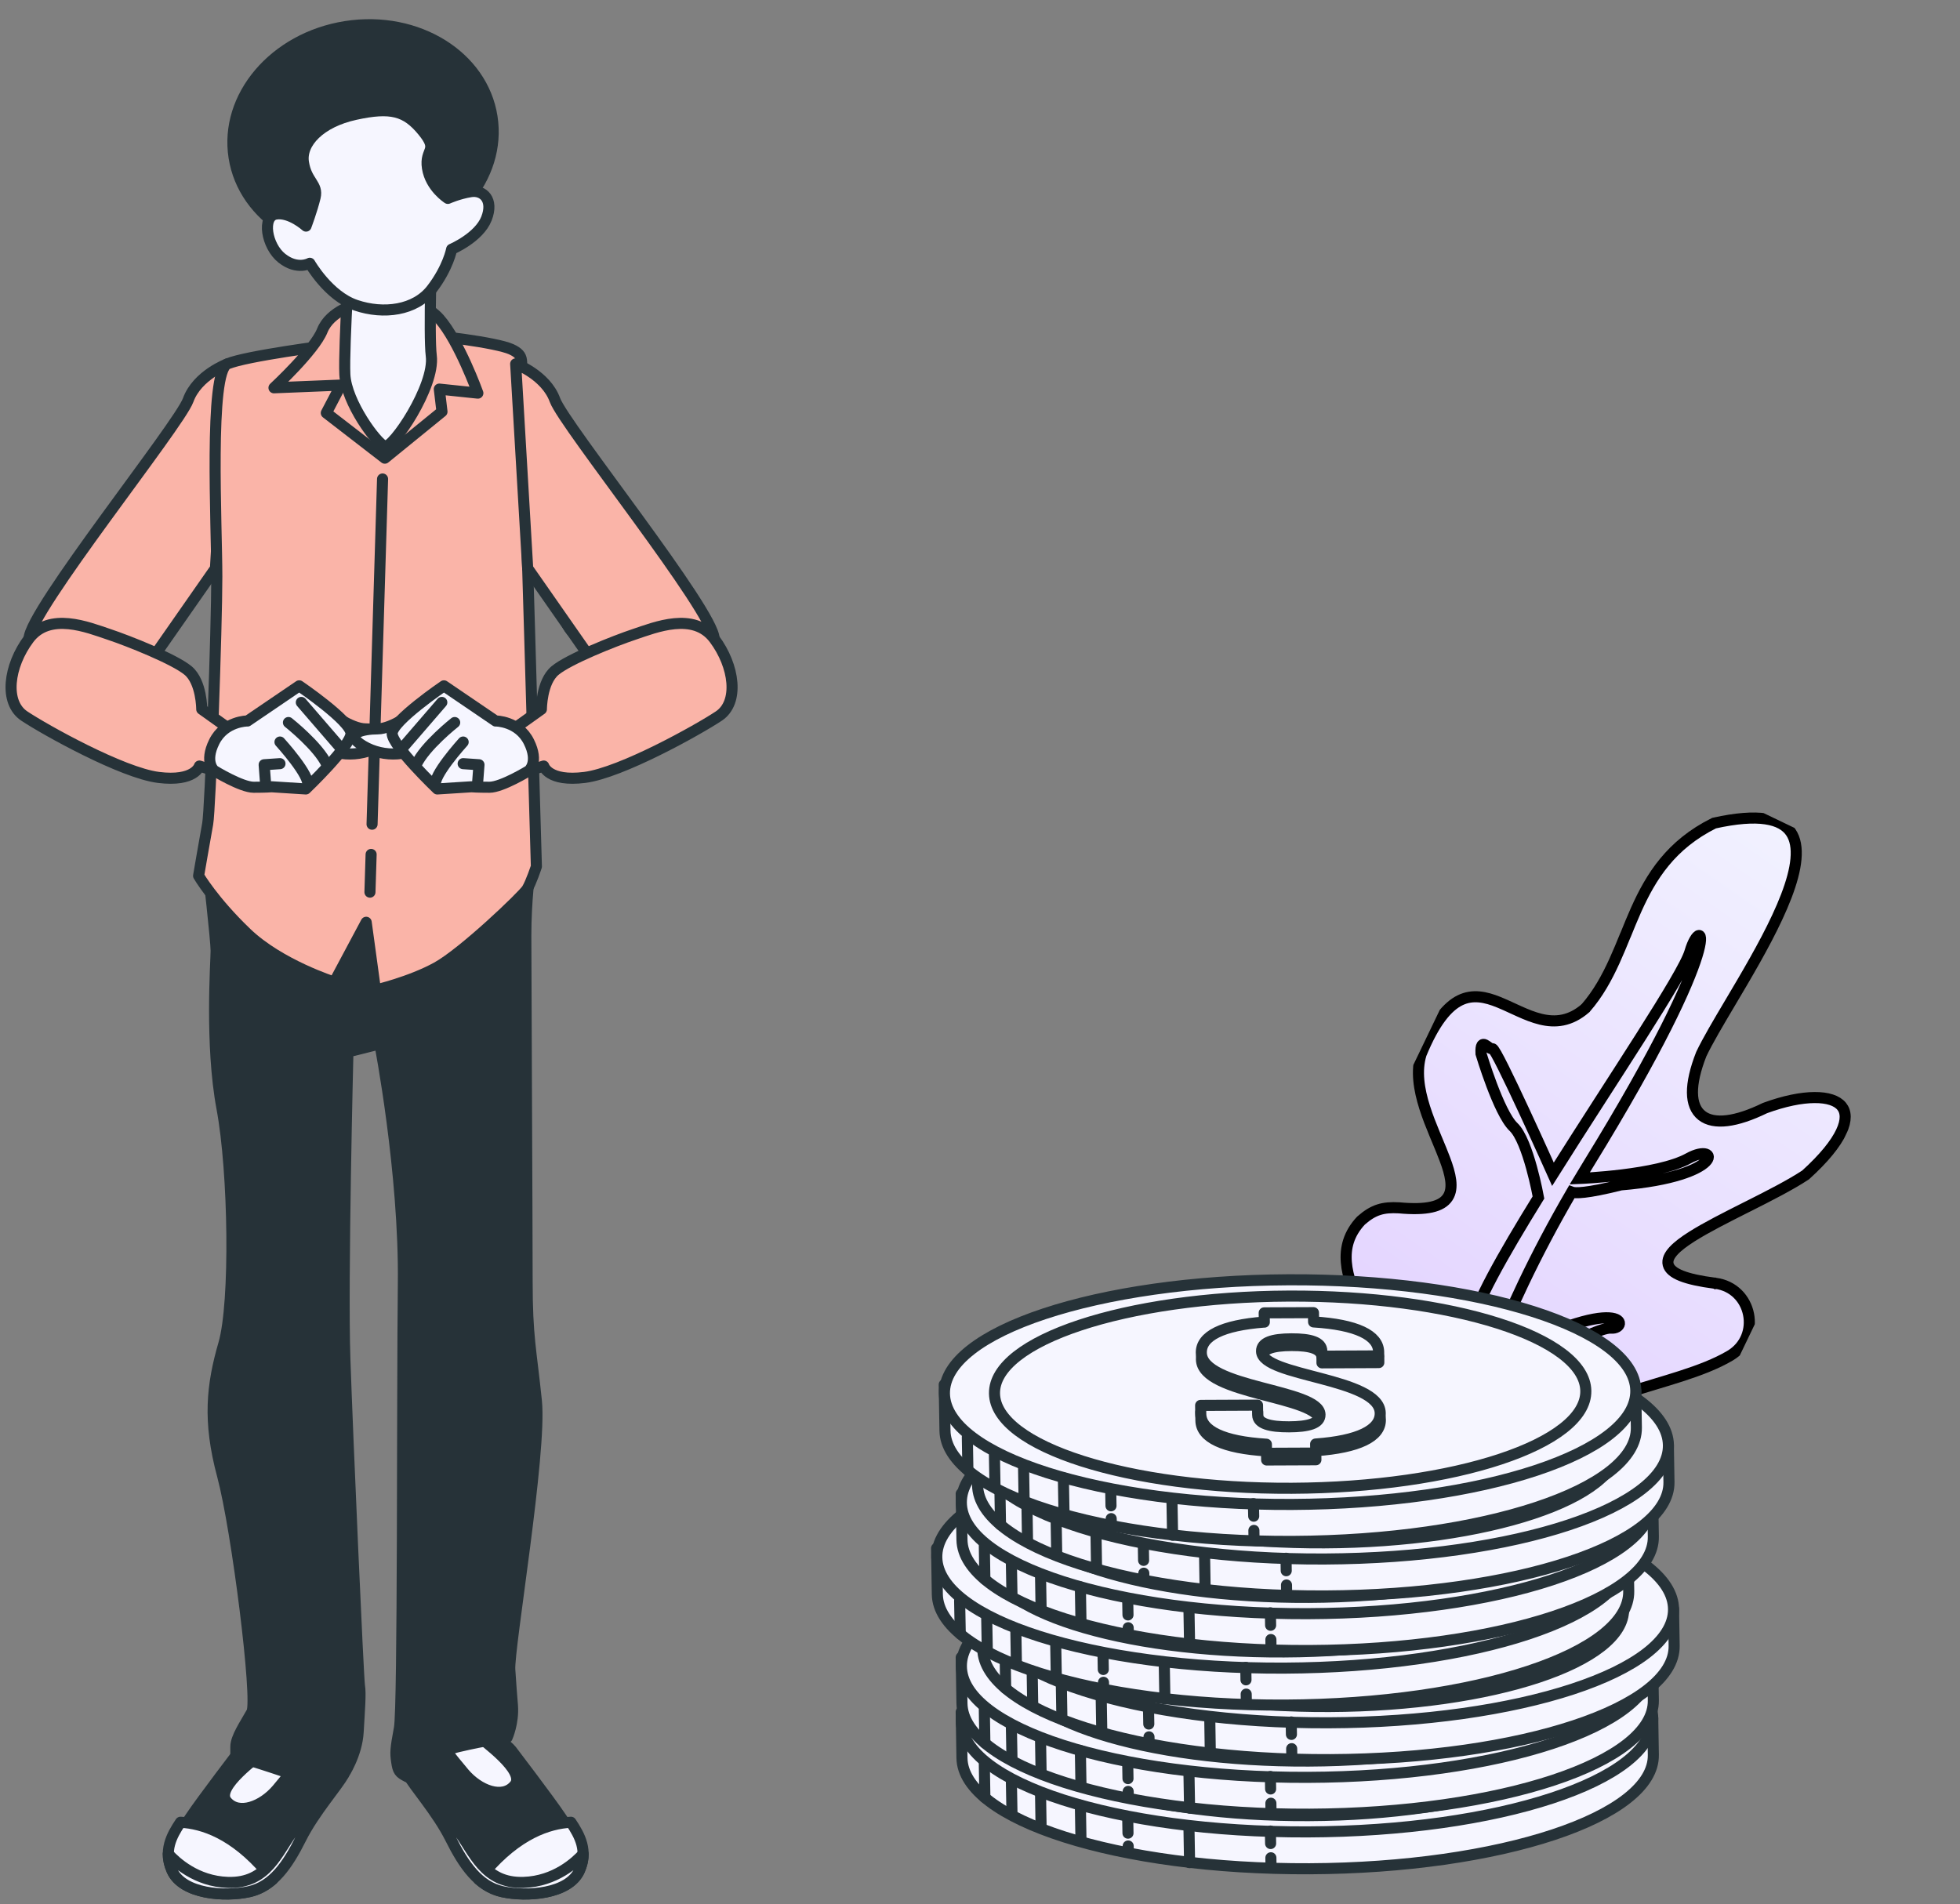 <svg width="177" height="172" viewBox="0 0 177 172" fill="none" xmlns="http://www.w3.org/2000/svg">
<rect x="0" y="0" width="177" height="172" fill="#808080" stroke="none"/>
<path d="M21.292 157.77C21.292 157.77 17.812 162.334 16.851 163.776C15.89 165.217 14.572 166.776 15.533 168.938C16.494 171.1 20.338 171.34 22.5 170.86C24.662 170.379 25.98 168.457 27.181 166.055C28.382 163.652 30.545 161.25 31.025 160.289C31.506 159.328 31.746 156.926 31.265 156.445C30.785 155.965 23.461 155.127 21.299 157.764L21.292 157.77Z" fill="#263238"/>
<path d="M24.619 169.757C24.446 169.529 24.261 169.301 24.058 169.061C21.12 165.623 18.317 164.693 16.303 164.589C15.483 165.814 14.75 167.176 15.533 168.944C16.494 171.106 20.337 171.346 22.5 170.866C23.313 170.687 24.009 170.299 24.625 169.757H24.619Z" fill="#F6F6FF" stroke="#263238" stroke-linecap="round" stroke-linejoin="round"/>
<path d="M26.578 165.217C25.019 167.256 24.175 170.139 20.572 170.022C17.72 169.929 15.853 168.18 15.194 167.453C15.194 167.915 15.293 168.408 15.527 168.938C16.488 171.1 20.331 171.34 22.494 170.859C24.656 170.379 25.974 168.457 27.175 166.055C28.376 163.652 30.538 161.25 31.019 160.289C31.019 160.289 28.136 163.172 26.578 165.211V165.217Z" fill="#F6F6FF" stroke="#263238" stroke-linecap="round" stroke-linejoin="round"/>
<path d="M23.695 158.25C23.454 158.607 19.37 161.373 20.454 162.691C21.532 164.01 23.695 163.172 25.019 161.613C26.337 160.055 26.941 159.211 26.941 159.211L23.701 158.25H23.695Z" fill="#F6F6FF" stroke="#263238" stroke-linecap="round" stroke-linejoin="round"/>
<path d="M46.567 157.77C46.567 157.77 50.047 162.334 51.008 163.776C51.969 165.217 53.287 166.776 52.326 168.938C51.365 171.1 47.521 171.34 45.359 170.86C43.197 170.379 41.879 168.457 40.678 166.055C39.477 163.652 37.314 161.25 36.834 160.289C36.353 159.328 36.113 156.926 36.594 156.445C37.074 155.965 44.398 155.127 46.56 157.764L46.567 157.77Z" fill="#263238"/>
<path d="M43.24 169.757C43.413 169.529 43.598 169.301 43.801 169.061C46.739 165.623 49.542 164.693 51.556 164.589C52.375 165.814 53.108 167.176 52.326 168.944C51.365 171.106 47.521 171.346 45.359 170.866C44.546 170.687 43.85 170.299 43.234 169.757H43.24Z" fill="#F6F6FF" stroke="#263238" stroke-linecap="round" stroke-linejoin="round"/>
<path d="M41.281 165.217C42.84 167.256 43.684 170.139 47.287 170.022C50.139 169.929 52.006 168.18 52.665 167.453C52.665 167.915 52.566 168.408 52.332 168.938C51.371 171.1 47.528 171.34 45.365 170.859C43.203 170.379 41.885 168.457 40.684 166.055C39.483 163.652 37.321 161.25 36.84 160.289C36.84 160.289 39.723 163.172 41.281 165.211V165.217Z" fill="#F6F6FF" stroke="#263238" stroke-linecap="round" stroke-linejoin="round"/>
<path d="M43.24 156.796C43.48 157.154 47.564 159.919 46.48 161.238C45.402 162.556 43.24 161.718 41.916 160.16C40.598 158.601 39.994 157.757 39.994 157.757L43.234 156.796H43.24Z" fill="#F6F6FF" stroke="#263238" stroke-linecap="round" stroke-linejoin="round"/>
<path d="M18.755 78.233C18.755 78.233 19.518 84.917 19.518 85.877C19.518 86.838 18.97 94.341 20.048 100.107C21.126 105.873 21.293 117.656 20.215 121.377C19.137 125.098 18.773 128.344 20.098 133.266C21.416 138.187 23.338 153.562 22.74 154.647C22.143 155.725 21.299 156.926 21.299 157.77V158.607C21.299 158.607 25.623 159.926 27.422 160.646C29.22 161.367 31.025 160.289 31.025 160.289C31.025 160.289 32.226 158.49 32.343 156.445C32.46 154.406 32.584 152.965 32.46 152.244C32.343 151.524 31.382 129.785 31.142 122.695C30.902 115.605 31.419 95.007 31.419 95.007L34.302 94.286C34.302 94.286 36.551 105.885 36.427 115.975C36.31 126.065 36.427 154.166 36.07 156.088C35.713 158.01 35.7 158.293 35.824 159.131C35.947 159.969 36.064 160.123 36.785 160.486C37.505 160.843 38.836 158.367 41.355 157.77C43.875 157.172 45.797 156.932 45.797 156.932C45.797 156.932 46.394 155.614 46.277 154.049C46.16 152.491 46.16 152.731 46.037 150.809C45.914 148.887 48.92 131.233 48.439 126.545C47.959 121.864 47.602 120.779 47.602 115.735C47.602 110.69 47.484 87.627 47.484 84.51C47.484 81.393 47.842 78.504 47.965 78.147C48.082 77.79 38.238 80.789 31.752 80.426C25.266 80.062 18.761 78.233 18.761 78.233H18.755Z" fill="#263238" stroke="#263238" stroke-linecap="round" stroke-linejoin="round"/>
<path d="M51.174 56.31L45.63 47.532L44.706 32.902C44.706 32.902 51.482 41.988 54.1 45.068C56.718 48.148 58.104 53.538 57.026 55.078C55.948 56.618 52.406 59.082 51.174 56.31Z" fill="#F6F6FF" stroke="#263238" stroke-linecap="round" stroke-linejoin="round"/>
<path d="M20.541 32.865C20.541 32.865 17.812 33.876 16.993 36.136C16.174 38.397 2.622 55.232 2.622 57.696C2.622 60.16 7.346 62.211 10.014 62.211C12.681 62.211 12.97 60.628 12.97 60.628L19.457 51.333L20.541 32.872V32.865Z" fill="#FAB4A8" stroke="#263238" stroke-linecap="round" stroke-linejoin="round"/>
<path d="M29.824 31.178C29.824 31.178 22.223 32.145 20.541 32.865C18.859 33.586 19.58 47.52 19.58 52.084C19.58 56.649 18.995 73.09 18.755 74.408C18.514 75.726 17.935 79.102 17.935 79.102C17.935 79.102 19.253 81.381 22.259 84.264C25.259 87.147 30.187 88.705 30.187 88.705L33.07 83.303L33.908 89.426C33.908 89.426 37.031 88.705 39.433 87.387C41.836 86.069 47.238 80.9 47.601 80.303C47.965 79.705 48.439 78.264 48.439 78.264C48.439 78.264 47.238 36.229 47.121 34.424C47.004 32.625 47.478 32.145 46.16 31.541C44.842 30.944 39.193 30.223 37.394 30.223C35.596 30.223 29.83 31.184 29.83 31.184L29.824 31.178Z" fill="#FAB4A8" stroke="#263238" stroke-linecap="round" stroke-linejoin="round"/>
<path d="M33.514 77.174L33.409 80.58" stroke="#263238" stroke-linecap="round" stroke-linejoin="round"/>
<path d="M34.548 43.263L33.6 74.445" stroke="#263238" stroke-linecap="round" stroke-linejoin="round"/>
<path d="M32.226 27.457C32.226 27.457 29.824 28.054 29.103 29.859C28.382 31.658 24.742 35.027 24.742 35.027L30.785 34.781L29.467 37.3L34.752 41.384L39.914 37.183L39.673 35.144L43.154 35.508C43.154 35.508 41.472 30.826 39.673 28.781C37.875 26.742 33.551 26.379 32.226 27.463V27.457Z" fill="#FAB4A8" stroke="#263238" stroke-linecap="round" stroke-linejoin="round"/>
<path d="M31.672 21.248C31.672 21.248 31.025 31.301 31.142 33.82C31.259 36.34 34.025 40.066 34.746 40.306C35.467 40.547 39.298 34.88 38.947 32.139C38.713 30.315 38.996 21.654 38.996 21.654L31.666 21.248H31.672Z" fill="#F6F6FF" stroke="#263238" stroke-linecap="round" stroke-linejoin="round"/>
<path d="M34.429 22.857C41.135 21.804 45.834 16.261 44.926 10.476C44.018 4.69 37.846 0.853 31.141 1.905C24.436 2.958 19.736 8.501 20.644 14.287C21.552 20.072 27.724 23.909 34.429 22.857Z" fill="#263238"/>
<path d="M27.637 20.422C27.637 20.422 26.209 19.13 24.925 19.332C23.636 19.534 24.056 22.219 25.455 23.323C26.854 24.428 27.976 23.779 27.976 23.779C27.976 23.779 29.661 26.738 32.148 27.574C34.636 28.414 37.5 28.054 38.99 26.114C40.479 24.173 40.785 22.512 40.785 22.512C40.785 22.512 43.258 21.46 43.931 19.74C44.604 18.021 43.62 17.137 42.518 17.31C41.415 17.483 40.446 17.92 40.446 17.92C40.446 17.92 38.88 16.935 38.603 15.178C38.326 13.42 39.687 13.679 38.173 11.835C36.66 9.99 35.285 9.635 32.096 10.331C28.907 11.023 27.126 12.915 27.403 14.673C27.675 16.431 28.744 16.642 28.458 17.824C28.172 19.005 27.637 20.418 27.637 20.418V20.422Z" fill="#F6F6FF" stroke="#263238" stroke-linecap="round" stroke-linejoin="round"/>
<path d="M21.095 66.111L18.219 64.059C18.219 64.059 18.219 61.595 16.987 60.567C15.755 59.538 11.646 57.899 9.798 57.283C7.95 56.667 4.457 55.232 2.609 57.696C0.762 60.16 0.349 63.443 2.197 64.675C4.045 65.907 11.024 69.806 14.313 70.219C17.596 70.632 18.009 69.19 18.009 69.19L19.352 69.609L21.089 66.111H21.095Z" fill="#FAB4A8" stroke="#263238" stroke-linecap="round" stroke-linejoin="round"/>
<path d="M29.62 64.263C29.62 64.263 31.69 65.833 33.002 65.833C34.314 65.833 36.193 66.246 34.32 67.367C32.448 68.488 29.83 68.303 28.709 66.991C27.587 65.679 29.62 64.263 29.62 64.263Z" fill="#F6F6FF" stroke="#263238" stroke-linecap="round" stroke-linejoin="round"/>
<path d="M22.346 65.125L27.021 61.946C27.021 61.946 31.696 65.125 31.696 66.246C31.696 67.367 27.619 71.26 27.619 71.26L24.532 71.063C24.532 71.063 24.027 71.106 22.906 71.106C21.785 71.106 19.352 69.609 19.352 69.609C19.352 69.609 18.416 68.864 19.352 66.991C20.288 65.119 22.346 65.119 22.346 65.119V65.125Z" fill="#F6F6FF" stroke="#263238" stroke-linecap="round" stroke-linejoin="round"/>
<path d="M24.003 71.026L23.855 69.073L25.284 68.975" fill="#F6F6FF"/>
<path d="M24.003 71.026L23.855 69.073L25.284 68.975" stroke="#263238" stroke-linecap="round" stroke-linejoin="round"/>
<path d="M27.212 63.443L30.76 67.552" stroke="#263238" stroke-linecap="round" stroke-linejoin="round"/>
<path d="M25.284 67.022C25.284 67.022 28.142 70.163 27.76 70.977L25.284 67.022Z" fill="#F6F6FF"/>
<path d="M25.284 67.022C25.284 67.022 28.142 70.163 27.76 70.977" stroke="#263238" stroke-linecap="round" stroke-linejoin="round"/>
<path d="M26.048 65.26C26.048 65.26 28.764 67.404 29.522 69.067L26.048 65.26Z" fill="#F6F6FF"/>
<path d="M26.048 65.26C26.048 65.26 28.764 67.404 29.522 69.067" stroke="#263238" stroke-linecap="round" stroke-linejoin="round"/>
<path d="M46.569 32.865C46.569 32.865 49.298 33.876 50.117 36.136C50.937 38.397 64.488 55.232 64.488 57.696C64.488 60.16 59.764 62.211 57.096 62.211C54.429 62.211 54.14 60.628 54.14 60.628L47.653 51.333L46.569 32.872V32.865Z" fill="#FAB4A8" stroke="#263238" stroke-linecap="round" stroke-linejoin="round"/>
<path d="M46.014 66.111L48.891 64.059C48.891 64.059 48.891 61.595 50.123 60.567C51.355 59.538 55.464 57.899 57.312 57.283C59.16 56.667 62.652 55.232 64.5 57.696C66.348 60.16 66.761 63.443 64.913 64.675C63.065 65.907 56.086 69.806 52.797 70.219C49.513 70.632 49.101 69.19 49.101 69.19L47.758 69.609L46.021 66.111H46.014Z" fill="#FAB4A8" stroke="#263238" stroke-linecap="round" stroke-linejoin="round"/>
<path d="M37.49 64.263C37.49 64.263 35.42 65.833 34.108 65.833C32.796 65.833 30.917 66.246 32.79 67.367C34.662 68.488 37.28 68.303 38.401 66.991C39.522 65.679 37.49 64.263 37.49 64.263Z" fill="#F6F6FF" stroke="#263238" stroke-linecap="round" stroke-linejoin="round"/>
<path d="M44.764 65.125L40.089 61.946C40.089 61.946 35.413 65.125 35.413 66.246C35.413 67.367 39.491 71.26 39.491 71.26L42.578 71.063C42.578 71.063 43.083 71.106 44.204 71.106C45.325 71.106 47.758 69.609 47.758 69.609C47.758 69.609 48.694 68.864 47.758 66.991C46.822 65.119 44.764 65.119 44.764 65.119V65.125Z" fill="#F6F6FF" stroke="#263238" stroke-linecap="round" stroke-linejoin="round"/>
<path d="M43.107 71.026L43.255 69.073L41.826 68.975" fill="#F6F6FF"/>
<path d="M43.107 71.026L43.255 69.073L41.826 68.975" stroke="#263238" stroke-linecap="round" stroke-linejoin="round"/>
<path d="M39.898 63.443L36.35 67.552" stroke="#263238" stroke-linecap="round" stroke-linejoin="round"/>
<path d="M41.826 67.022C41.826 67.022 38.968 70.163 39.35 70.977L41.826 67.022Z" fill="#F6F6FF"/>
<path d="M41.826 67.022C41.826 67.022 38.968 70.163 39.35 70.977" stroke="#263238" stroke-linecap="round" stroke-linejoin="round"/>
<path d="M41.062 65.26C41.062 65.26 38.346 67.404 37.588 69.067L41.062 65.26Z" fill="#F6F6FF"/>
<path d="M41.062 65.26C41.062 65.26 38.346 67.404 37.588 69.067" stroke="#263238" stroke-linecap="round" stroke-linejoin="round"/>
<g clip-path="url(#clip0_126_115)">
<path d="M154.889 115.91L154.899 115.915L154.912 115.91L154.915 115.911C158.233 116.344 159.122 120.734 156.234 122.447C154.978 123.19 153.448 123.768 151.799 124.3C151.032 124.546 150.244 124.787 149.446 125.026L149.268 125.08C148.411 125.34 147.546 125.6 146.694 125.881C143.301 127.002 140.081 128.434 138.439 131.197C135.626 135.929 133.005 138.651 130.753 139.918C128.511 141.179 126.649 140.986 125.297 139.915C123.931 138.833 123.047 136.818 122.845 134.364C122.642 131.91 123.125 129.042 124.462 126.268C125.077 124.996 124.979 123.644 124.583 122.273C124.265 121.18 123.751 120.056 123.239 118.941C123.111 118.663 122.985 118.386 122.86 118.11C122.237 116.713 121.691 115.339 121.583 114.016C121.476 112.705 121.792 111.44 122.904 110.248C123.488 109.735 123.991 109.431 124.519 109.263C125.049 109.093 125.617 109.055 126.339 109.094C127.6 109.21 128.558 109.182 129.272 109.023C129.986 108.865 130.469 108.57 130.748 108.139C131.025 107.714 131.081 107.187 131.007 106.605C130.936 106.028 130.734 105.373 130.472 104.678C130.276 104.155 130.045 103.6 129.805 103.025C129.726 102.835 129.645 102.641 129.564 102.446C129.241 101.665 128.917 100.853 128.657 100.029C128.137 98.386 127.873 96.731 128.332 95.216C129.534 92.295 130.716 90.901 131.861 90.343C133 89.79 134.153 90.036 135.366 90.528C135.776 90.695 136.186 90.884 136.602 91.077C136.802 91.173 137.009 91.264 137.215 91.356C137.839 91.637 138.48 91.899 139.13 92.056C139.782 92.214 140.447 92.268 141.129 92.129C141.811 91.989 142.492 91.66 143.176 91.067L143.181 91.058L143.191 91.051C144.317 89.759 145.111 88.304 145.797 86.797C146.14 86.043 146.457 85.273 146.771 84.502L146.804 84.434C147.107 83.684 147.414 82.936 147.742 82.198C149.102 79.162 150.886 76.293 154.794 74.345C156.803 73.899 158.326 73.796 159.453 73.962C160.58 74.128 161.297 74.555 161.715 75.162C162.137 75.775 162.277 76.598 162.187 77.591C162.099 78.581 161.782 79.722 161.31 80.949C160.369 83.404 158.83 86.171 157.333 88.727C156.968 89.352 156.604 89.967 156.251 90.56C155.17 92.382 154.206 94.01 153.64 95.203L153.637 95.209L153.634 95.216C153.089 96.604 152.83 97.766 152.838 98.689C152.848 99.616 153.128 100.32 153.685 100.758C154.235 101.193 155.02 101.335 155.976 101.218C156.932 101.1 158.083 100.719 159.391 100.081C161.136 99.443 162.66 99.139 163.855 99.133C165.062 99.124 165.894 99.414 166.311 99.922C166.715 100.416 166.774 101.177 166.275 102.231C165.78 103.284 164.745 104.593 163.053 106.125C161.687 107.025 159.817 107.978 157.935 108.926C157.845 108.97 157.755 109.014 157.664 109.061C155.872 109.965 154.094 110.86 152.779 111.693C152.091 112.129 151.518 112.556 151.139 112.966C150.767 113.368 150.54 113.794 150.648 114.217C150.754 114.636 151.164 114.967 151.836 115.236C152.518 115.507 153.514 115.731 154.883 115.907L154.889 115.91Z" fill="url(#paint0_linear_126_115)" stroke="black"/>
<path d="M145.49 119.959C143.792 119.796 133.387 126.033 133.387 126.033C130.259 134.997 129.916 140.404 129.353 140.532C128.434 140.747 126.236 140.897 125.301 139.913C125.301 139.913 129.557 130.876 131.737 124.538C130.191 121.981 126.619 116.022 126.958 116.264C130.331 118.698 131.631 121.466 132.126 123.366C132.613 121.839 132.936 120.542 132.987 119.67C133.089 118.004 135.672 113.435 138.932 108.159C138.932 108.159 138.014 103.057 136.677 101.788C135.338 100.522 133.744 95.168 133.744 95.168C133.663 93.512 134.45 94.843 134.783 94.726C135.117 94.609 140.241 106.059 140.241 106.059C145.578 97.568 152.004 88.056 152.611 85.964C153.657 82.357 156.318 84.205 143.467 105.104C143.191 105.552 142.924 105.997 142.658 106.439C142.658 106.439 149.68 106.177 152.483 104.624C155.285 103.075 155.825 106.231 146.379 107.02C143.258 107.805 142.224 107.786 141.93 107.671C138.591 113.41 136.203 118.601 134.476 123.072C147.007 116.289 147.186 120.117 145.49 119.959Z" stroke="black"/>
</g>
<path d="M147.502 155.152C143.172 151.216 131.548 148.438 117.923 148.499C105.202 148.561 94.305 151.08 89.501 154.653L86.803 154.628L86.871 158.786C86.963 164.392 101.02 168.864 118.261 168.79C135.503 168.71 149.4 164.102 149.307 158.503L149.252 155.17L147.496 155.158L147.502 155.152Z" fill="#F6F6FF" stroke="#263238" stroke-linecap="round" stroke-linejoin="round"/>
<path d="M118.066 165.461C135.307 165.407 149.27 160.821 149.252 155.218C149.234 149.615 135.243 145.117 118.002 145.171C100.761 145.225 86.798 149.811 86.816 155.414C86.833 161.017 100.824 165.515 118.066 165.461Z" fill="#F6F6FF" stroke="#263238" stroke-linecap="round" stroke-linejoin="round"/>
<path d="M144.743 155.189C144.823 159.981 132.934 163.924 118.187 163.991C103.441 164.059 91.422 160.228 91.342 155.435C91.262 150.643 103.151 146.7 117.898 146.633C132.645 146.565 144.663 150.396 144.743 155.189Z" fill="#F6F6FF" stroke="#263238" stroke-linecap="round" stroke-linejoin="round"/>
<path d="M115.717 149.583L115.705 148.746L120.152 148.727L120.165 149.565C124.027 149.805 126.017 150.76 126.041 152.287V152.639L120.91 152.663V152.195C120.892 151.394 119.894 151.092 118.163 151.099C116.432 151.105 115.452 151.419 115.465 152.22C115.502 154.53 126.134 154.597 126.183 157.807C126.208 159.334 124.199 160.32 120.349 160.597L120.362 161.416L115.914 161.435L115.902 160.616C111.99 160.375 110.001 159.408 109.976 157.881L109.964 157.111L115.101 157.086L115.114 157.967C115.126 158.768 116.222 159.051 117.947 159.045C119.678 159.039 120.762 158.743 120.744 157.942C120.707 155.632 110.075 155.565 110.025 152.355C110.001 150.846 111.91 149.873 115.711 149.583H115.717Z" fill="#F6F6FF" stroke="#263238" stroke-linecap="round" stroke-linejoin="round"/>
<path d="M115.711 148.986L115.699 148.148L120.146 148.13L120.159 148.967C124.021 149.208 126.01 150.162 126.035 151.684V152.035L120.904 152.06V151.592C120.885 150.791 119.888 150.489 118.157 150.495C116.426 150.501 115.446 150.815 115.459 151.616C115.496 153.926 126.128 153.994 126.177 157.203C126.201 158.731 124.193 159.716 120.343 159.994L120.356 160.813L115.908 160.831L115.896 160.012C111.984 159.772 109.995 158.805 109.97 157.277L109.958 156.507L115.095 156.482L115.107 157.363C115.12 158.164 116.216 158.447 117.941 158.441C119.672 158.435 120.756 158.139 120.738 157.339C120.701 155.029 110.069 154.961 110.019 151.752C109.995 150.242 111.904 149.269 115.705 148.98L115.711 148.986Z" fill="#F6F6FF" stroke="#263238" stroke-linecap="round" stroke-linejoin="round"/>
<path d="M88.94 162.359L88.891 159.371" stroke="#263238" stroke-linecap="round" stroke-linejoin="round"/>
<path d="M91.386 163.714L91.336 160.973" stroke="#263238" stroke-linecap="round" stroke-linejoin="round"/>
<path d="M94.016 164.995L93.967 162.008" stroke="#263238" stroke-linecap="round" stroke-linejoin="round"/>
<path d="M97.619 166.264L97.564 163.043" stroke="#263238" stroke-linecap="round" stroke-linejoin="round"/>
<path d="M101.864 165.575L101.839 164.152" stroke="#263238" stroke-linecap="round" stroke-linejoin="round"/>
<path d="M101.894 167.293L101.882 166.732" stroke="#263238" stroke-linecap="round" stroke-linejoin="round"/>
<path d="M107.426 168.236L107.371 165.094" stroke="#263238" stroke-linecap="round" stroke-linejoin="round"/>
<path d="M114.744 166.511L114.726 165.384" stroke="#263238" stroke-linecap="round" stroke-linejoin="round"/>
<path d="M114.781 168.685L114.769 167.798" stroke="#263238" stroke-linecap="round" stroke-linejoin="round"/>
<path d="M147.502 150.224C143.172 146.288 131.548 143.51 117.923 143.571C105.202 143.633 94.305 146.152 89.501 149.725L86.803 149.7L86.871 153.858C86.963 159.464 101.02 163.936 118.261 163.862C135.503 163.782 149.4 159.174 149.307 153.575L149.252 150.243L147.496 150.23L147.502 150.224Z" fill="#F6F6FF" stroke="#263238" stroke-linecap="round" stroke-linejoin="round"/>
<path d="M118.069 160.534C135.31 160.479 149.273 155.893 149.255 150.29C149.238 144.687 135.246 140.189 118.005 140.243C100.764 140.297 86.801 144.883 86.819 150.486C86.836 156.089 100.828 160.588 118.069 160.534Z" fill="#F6F6FF" stroke="#263238" stroke-linecap="round" stroke-linejoin="round"/>
<path d="M144.743 150.261C144.823 155.053 132.934 158.996 118.187 159.063C103.441 159.131 91.422 155.3 91.342 150.507C91.262 145.715 103.151 141.773 117.898 141.705C132.645 141.637 144.663 145.468 144.743 150.261Z" fill="#F6F6FF" stroke="#263238" stroke-linecap="round" stroke-linejoin="round"/>
<path d="M115.717 144.655L115.705 143.818L120.152 143.799L120.165 144.637C124.027 144.877 126.017 145.832 126.041 147.359V147.711L120.91 147.735V147.267C120.892 146.466 119.894 146.164 118.163 146.171C116.432 146.177 115.452 146.491 115.465 147.292C115.502 149.602 126.134 149.669 126.183 152.879C126.208 154.406 124.199 155.392 120.349 155.669L120.362 156.488L115.914 156.507L115.902 155.688C111.99 155.447 110.001 154.48 109.976 152.953L109.964 152.183L115.101 152.158L115.114 153.039C115.126 153.84 116.222 154.123 117.947 154.117C119.678 154.111 120.762 153.815 120.744 153.014C120.707 150.704 110.075 150.637 110.025 147.427C110.001 145.918 111.91 144.945 115.711 144.655H115.717Z" fill="#F6F6FF" stroke="#263238" stroke-linecap="round" stroke-linejoin="round"/>
<path d="M115.711 144.058L115.699 143.22L120.146 143.202L120.159 144.039C124.021 144.28 126.01 145.234 126.035 146.756V147.107L120.904 147.132V146.664C120.885 145.863 119.888 145.561 118.157 145.567C116.426 145.573 115.446 145.887 115.459 146.688C115.496 148.998 126.128 149.066 126.177 152.275C126.201 153.803 124.193 154.788 120.343 155.066L120.356 155.885L115.908 155.903L115.896 155.084C111.984 154.844 109.995 153.877 109.97 152.349L109.958 151.579L115.095 151.554L115.107 152.435C115.12 153.236 116.216 153.519 117.941 153.513C119.672 153.507 120.756 153.211 120.738 152.411C120.701 150.101 110.069 150.033 110.019 146.824C109.995 145.314 111.904 144.341 115.705 144.052L115.711 144.058Z" fill="#F6F6FF" stroke="#263238" stroke-linecap="round" stroke-linejoin="round"/>
<path d="M88.94 157.431L88.891 154.444" stroke="#263238" stroke-linecap="round" stroke-linejoin="round"/>
<path d="M91.386 158.786L91.336 156.045" stroke="#263238" stroke-linecap="round" stroke-linejoin="round"/>
<path d="M94.016 160.067L93.967 157.08" stroke="#263238" stroke-linecap="round" stroke-linejoin="round"/>
<path d="M97.619 161.336L97.564 158.115" stroke="#263238" stroke-linecap="round" stroke-linejoin="round"/>
<path d="M101.864 160.647L101.839 159.224" stroke="#263238" stroke-linecap="round" stroke-linejoin="round"/>
<path d="M101.894 162.365L101.882 161.804" stroke="#263238" stroke-linecap="round" stroke-linejoin="round"/>
<path d="M107.426 163.308L107.371 160.166" stroke="#263238" stroke-linecap="round" stroke-linejoin="round"/>
<path d="M114.744 161.583L114.726 160.456" stroke="#263238" stroke-linecap="round" stroke-linejoin="round"/>
<path d="M114.781 163.757L114.769 162.87" stroke="#263238" stroke-linecap="round" stroke-linejoin="round"/>
<path d="M149.381 145.296C145.051 141.36 133.427 138.582 119.801 138.643C107.081 138.705 96.184 141.224 91.379 144.797L88.681 144.772L88.749 148.93C88.841 154.536 102.898 159.008 120.14 158.934C137.382 158.854 151.278 154.246 151.186 148.647L151.13 145.315L149.375 145.302L149.381 145.296Z" fill="#F6F6FF" stroke="#263238" stroke-linecap="round" stroke-linejoin="round"/>
<path d="M119.944 155.606C137.186 155.552 151.148 150.966 151.131 145.362C151.113 139.759 137.122 135.261 119.881 135.315C102.639 135.369 88.677 139.956 88.694 145.559C88.712 151.162 102.703 155.66 119.944 155.606Z" fill="#F6F6FF" stroke="#263238" stroke-linecap="round" stroke-linejoin="round"/>
<path d="M146.622 145.333C146.702 150.126 134.813 154.068 120.066 154.136C105.319 154.203 93.301 150.372 93.221 145.58C93.141 140.787 105.03 136.845 119.777 136.777C134.523 136.709 146.541 140.541 146.622 145.333Z" fill="#F6F6FF" stroke="#263238" stroke-linecap="round" stroke-linejoin="round"/>
<path d="M117.596 139.728L117.584 138.89L122.031 138.871L122.044 139.709C125.906 139.949 127.895 140.904 127.92 142.432V142.783L122.789 142.808V142.339C122.77 141.539 121.773 141.237 120.042 141.243C118.311 141.249 117.331 141.563 117.344 142.364C117.381 144.674 128.013 144.742 128.062 147.951C128.086 149.479 126.078 150.464 122.228 150.741L122.241 151.561L117.793 151.579L117.781 150.76C113.869 150.52 111.88 149.553 111.855 148.025L111.843 147.255L116.98 147.23L116.992 148.111C117.005 148.912 118.101 149.195 119.826 149.189C121.557 149.183 122.641 148.887 122.623 148.087C122.586 145.777 111.954 145.709 111.904 142.5C111.88 140.99 113.789 140.017 117.59 139.728H117.596Z" fill="#F6F6FF" stroke="#263238" stroke-linecap="round" stroke-linejoin="round"/>
<path d="M117.59 139.13L117.578 138.292L122.025 138.274L122.037 139.111C125.9 139.352 127.889 140.306 127.914 141.828V142.179L122.783 142.204V141.736C122.764 140.935 121.766 140.633 120.035 140.639C118.305 140.645 117.325 140.959 117.337 141.76C117.374 144.07 128.006 144.138 128.056 147.347C128.08 148.875 126.072 149.86 122.222 150.138L122.235 150.957L117.787 150.975L117.775 150.156C113.863 149.916 111.874 148.949 111.849 147.421L111.837 146.651L116.974 146.627L116.986 147.507C116.999 148.308 118.095 148.592 119.82 148.585C121.551 148.579 122.635 148.284 122.616 147.483C122.58 145.173 111.948 145.105 111.898 141.896C111.874 140.387 113.783 139.413 117.584 139.124L117.59 139.13Z" fill="#F6F6FF" stroke="#263238" stroke-linecap="round" stroke-linejoin="round"/>
<path d="M90.819 152.503L90.77 149.516" stroke="#263238" stroke-linecap="round" stroke-linejoin="round"/>
<path d="M93.258 153.858L93.215 151.117" stroke="#263238" stroke-linecap="round" stroke-linejoin="round"/>
<path d="M95.895 155.14L95.846 152.152" stroke="#263238" stroke-linecap="round" stroke-linejoin="round"/>
<path d="M99.498 156.408L99.443 153.187" stroke="#263238" stroke-linecap="round" stroke-linejoin="round"/>
<path d="M103.743 155.719L103.718 154.296" stroke="#263238" stroke-linecap="round" stroke-linejoin="round"/>
<path d="M103.773 157.437L103.761 156.877" stroke="#263238" stroke-linecap="round" stroke-linejoin="round"/>
<path d="M109.299 158.38L109.25 155.238" stroke="#263238" stroke-linecap="round" stroke-linejoin="round"/>
<path d="M116.623 156.655L116.604 155.528" stroke="#263238" stroke-linecap="round" stroke-linejoin="round"/>
<path d="M116.66 158.829L116.647 157.942" stroke="#263238" stroke-linecap="round" stroke-linejoin="round"/>
<path d="M145.279 140.368C140.948 136.432 129.325 133.654 115.699 133.715C102.979 133.777 92.082 136.296 87.277 139.869L84.579 139.844L84.647 144.002C84.739 149.608 98.796 154.08 116.038 154.006C133.279 153.926 147.176 149.318 147.084 143.719L147.028 140.387L145.273 140.374L145.279 140.368Z" fill="#F6F6FF" stroke="#263238" stroke-linecap="round" stroke-linejoin="round"/>
<path d="M147.034 140.38C147.127 145.986 133.23 150.587 115.988 150.668C98.747 150.748 84.696 146.269 84.598 140.664C84.505 135.058 98.402 130.457 115.644 130.377C132.885 130.297 146.936 134.775 147.034 140.38Z" fill="#F6F6FF" stroke="#263238" stroke-linecap="round" stroke-linejoin="round"/>
<path d="M142.513 140.405C142.593 145.197 130.704 149.14 115.958 149.207C101.211 149.275 89.193 145.444 89.113 140.651C89.033 135.859 100.921 131.917 115.668 131.849C130.415 131.781 142.433 135.612 142.513 140.405Z" fill="#F6F6FF" stroke="#263238" stroke-linecap="round" stroke-linejoin="round"/>
<path d="M113.494 134.8L113.481 133.962L117.929 133.943L117.941 134.781C121.803 135.021 123.793 135.976 123.818 137.504V137.855L118.686 137.88V137.411C118.668 136.611 117.67 136.309 115.939 136.315C114.208 136.321 113.229 136.635 113.241 137.436C113.278 139.746 123.91 139.814 123.959 143.023C123.984 144.551 121.976 145.536 118.126 145.813L118.138 146.633L113.691 146.651L113.678 145.832C109.767 145.592 107.777 144.625 107.753 143.097L107.74 142.327L112.878 142.302L112.89 143.183C112.902 143.984 113.999 144.267 115.723 144.261C117.454 144.255 118.539 143.959 118.52 143.159C118.483 140.849 107.851 140.781 107.802 137.572C107.777 136.062 109.687 135.089 113.487 134.8H113.494Z" fill="#F6F6FF" stroke="#263238" stroke-linecap="round" stroke-linejoin="round"/>
<path d="M113.481 134.202L113.469 133.364L117.917 133.346L117.929 134.184C121.791 134.424 123.781 135.379 123.805 136.9V137.251L118.674 137.276V136.808C118.656 136.007 117.658 135.705 115.927 135.711C114.196 135.718 113.216 136.032 113.229 136.832C113.266 139.142 123.898 139.21 123.947 142.419C123.972 143.947 121.964 144.933 118.114 145.21L118.126 146.029L113.678 146.048L113.666 145.228C109.755 144.988 107.765 144.021 107.74 142.493L107.728 141.723L112.865 141.699L112.878 142.58C112.89 143.38 113.986 143.664 115.711 143.658C117.442 143.651 118.526 143.356 118.508 142.555C118.471 140.245 107.839 140.177 107.79 136.968C107.765 135.459 109.675 134.486 113.475 134.196L113.481 134.202Z" fill="#F6F6FF" stroke="#263238" stroke-linecap="round" stroke-linejoin="round"/>
<path d="M86.717 147.575L86.661 144.588" stroke="#263238" stroke-linecap="round" stroke-linejoin="round"/>
<path d="M89.156 148.93L89.107 146.189" stroke="#263238" stroke-linecap="round" stroke-linejoin="round"/>
<path d="M91.786 150.212L91.737 147.224" stroke="#263238" stroke-linecap="round" stroke-linejoin="round"/>
<path d="M95.39 151.481L95.334 148.259" stroke="#263238" stroke-linecap="round" stroke-linejoin="round"/>
<path d="M99.634 150.791L99.609 149.368" stroke="#263238" stroke-linecap="round" stroke-linejoin="round"/>
<path d="M99.665 152.509L99.652 151.949" stroke="#263238" stroke-linecap="round" stroke-linejoin="round"/>
<path d="M105.196 153.452L105.141 150.31" stroke="#263238" stroke-linecap="round" stroke-linejoin="round"/>
<path d="M112.52 151.727L112.502 150.6" stroke="#263238" stroke-linecap="round" stroke-linejoin="round"/>
<path d="M112.557 153.901L112.539 153.014" stroke="#263238" stroke-linecap="round" stroke-linejoin="round"/>
<path d="M147.502 135.44C143.172 131.504 131.548 128.726 117.923 128.787C105.202 128.849 94.305 131.368 89.501 134.941L86.803 134.916L86.871 139.074C86.963 144.68 101.02 149.152 118.261 149.078C135.503 148.998 149.4 144.39 149.307 138.791L149.252 135.459L147.496 135.446L147.502 135.44Z" fill="#F6F6FF" stroke="#263238" stroke-linecap="round" stroke-linejoin="round"/>
<path d="M118.065 145.75C135.307 145.695 149.269 141.109 149.252 135.506C149.234 129.903 135.243 125.405 118.002 125.459C100.76 125.513 86.798 130.099 86.815 135.702C86.833 141.306 100.824 145.804 118.065 145.75Z" fill="#F6F6FF" stroke="#263238" stroke-linecap="round" stroke-linejoin="round"/>
<path d="M144.743 135.477C144.823 140.269 132.934 144.212 118.187 144.279C103.441 144.347 91.422 140.516 91.342 135.723C91.262 130.931 103.151 126.989 117.898 126.921C132.645 126.853 144.663 130.685 144.743 135.477Z" fill="#F6F6FF" stroke="#263238" stroke-linecap="round" stroke-linejoin="round"/>
<path d="M115.717 129.872L115.705 129.034L120.152 129.015L120.165 129.853C124.027 130.093 126.017 131.048 126.041 132.576V132.927L120.91 132.952V132.483C120.892 131.683 119.894 131.381 118.163 131.387C116.432 131.393 115.452 131.707 115.465 132.508C115.502 134.818 126.134 134.886 126.183 138.095C126.208 139.623 124.199 140.608 120.349 140.886L120.362 141.705L115.914 141.723L115.902 140.904C111.99 140.664 110.001 139.697 109.976 138.169L109.964 137.399L115.101 137.374L115.114 138.255C115.126 139.056 116.222 139.339 117.947 139.333C119.678 139.327 120.762 139.031 120.744 138.231C120.707 135.921 110.075 135.853 110.025 132.644C110.001 131.134 111.91 130.161 115.711 129.872H115.717Z" fill="#F6F6FF" stroke="#263238" stroke-linecap="round" stroke-linejoin="round"/>
<path d="M115.711 129.274L115.699 128.436L120.146 128.418L120.159 129.256C124.021 129.496 126.01 130.451 126.035 131.972V132.323L120.904 132.348V131.88C120.885 131.079 119.888 130.777 118.157 130.783C116.426 130.79 115.446 131.104 115.459 131.904C115.496 134.214 126.128 134.282 126.177 137.491C126.201 139.019 124.193 140.005 120.343 140.282L120.356 141.101L115.908 141.12L115.896 140.3C111.984 140.06 109.995 139.093 109.97 137.565L109.958 136.795L115.095 136.771L115.107 137.652C115.12 138.452 116.216 138.736 117.941 138.73C119.672 138.723 120.756 138.428 120.738 137.627C120.701 135.317 110.069 135.249 110.019 132.04C109.995 130.531 111.904 129.558 115.705 129.268L115.711 129.274Z" fill="#F6F6FF" stroke="#263238" stroke-linecap="round" stroke-linejoin="round"/>
<path d="M88.94 142.647L88.891 139.66" stroke="#263238" stroke-linecap="round" stroke-linejoin="round"/>
<path d="M91.386 144.002L91.336 141.261" stroke="#263238" stroke-linecap="round" stroke-linejoin="round"/>
<path d="M94.016 145.284L93.967 142.296" stroke="#263238" stroke-linecap="round" stroke-linejoin="round"/>
<path d="M97.619 146.553L97.564 143.331" stroke="#263238" stroke-linecap="round" stroke-linejoin="round"/>
<path d="M101.864 145.863L101.839 144.44" stroke="#263238" stroke-linecap="round" stroke-linejoin="round"/>
<path d="M101.894 147.581L101.882 147.021" stroke="#263238" stroke-linecap="round" stroke-linejoin="round"/>
<path d="M107.426 148.524L107.371 145.382" stroke="#263238" stroke-linecap="round" stroke-linejoin="round"/>
<path d="M114.744 146.799L114.726 145.672" stroke="#263238" stroke-linecap="round" stroke-linejoin="round"/>
<path d="M114.781 148.973L114.769 148.086" stroke="#263238" stroke-linecap="round" stroke-linejoin="round"/>
<path d="M148.913 130.512C144.583 126.576 132.959 123.798 119.333 123.86C106.613 123.921 95.716 126.441 90.911 130.013L88.213 129.989L88.281 134.147C88.374 139.752 102.43 144.224 119.672 144.15C136.914 144.07 150.81 139.463 150.718 133.863L150.662 130.531L148.907 130.518L148.913 130.512Z" fill="#F6F6FF" stroke="#263238" stroke-linecap="round" stroke-linejoin="round"/>
<path d="M150.669 130.525C150.761 136.13 136.864 140.731 119.623 140.812C102.381 140.892 88.331 136.413 88.232 130.808C88.139 125.202 102.036 120.601 119.278 120.521C136.519 120.441 150.57 124.919 150.669 130.525Z" fill="#F6F6FF" stroke="#263238" stroke-linecap="round" stroke-linejoin="round"/>
<path d="M146.147 130.549C146.227 135.342 134.339 139.284 119.592 139.352C104.845 139.419 92.827 135.588 92.747 130.796C92.667 126.003 104.556 122.061 119.302 121.993C134.049 121.925 146.067 125.757 146.147 130.549Z" fill="#F6F6FF" stroke="#263238" stroke-linecap="round" stroke-linejoin="round"/>
<path d="M117.128 124.944L117.116 124.106L121.563 124.087L121.575 124.925C125.438 125.165 127.427 126.12 127.452 127.648V127.999L122.321 128.024V127.555C122.302 126.755 121.304 126.453 119.573 126.459C117.842 126.465 116.863 126.779 116.875 127.58C116.912 129.89 127.544 129.958 127.594 133.167C127.618 134.695 125.61 135.68 121.76 135.958L121.772 136.777L117.325 136.795L117.313 135.976C113.401 135.736 111.411 134.769 111.387 133.241L111.375 132.471L116.512 132.446L116.524 133.327C116.537 134.128 117.633 134.411 119.358 134.405C121.089 134.399 122.173 134.103 122.154 133.303C122.117 130.993 111.485 130.925 111.436 127.716C111.411 126.206 113.321 125.233 117.122 124.944H117.128Z" fill="#F6F6FF" stroke="#263238" stroke-linecap="round" stroke-linejoin="round"/>
<path d="M117.116 124.346L117.103 123.508L121.551 123.49L121.563 124.328C125.425 124.568 127.415 125.523 127.44 127.044V127.395L122.308 127.42V126.952C122.29 126.151 121.292 125.849 119.561 125.855C117.83 125.862 116.851 126.176 116.863 126.976C116.9 129.286 127.532 129.354 127.581 132.564C127.606 134.091 125.598 135.077 121.748 135.354L121.76 136.173L117.313 136.192L117.3 135.372C113.389 135.132 111.399 134.165 111.375 132.637L111.362 131.867L116.5 131.843L116.512 132.724C116.524 133.524 117.621 133.808 119.346 133.802C121.076 133.795 122.161 133.5 122.142 132.699C122.105 130.389 111.473 130.321 111.424 127.112C111.399 125.603 113.309 124.63 117.11 124.34L117.116 124.346Z" fill="#F6F6FF" stroke="#263238" stroke-linecap="round" stroke-linejoin="round"/>
<path d="M90.351 137.719L90.302 134.732" stroke="#263238" stroke-linecap="round" stroke-linejoin="round"/>
<path d="M92.79 139.074L92.747 136.333" stroke="#263238" stroke-linecap="round" stroke-linejoin="round"/>
<path d="M95.427 140.356L95.377 137.368" stroke="#263238" stroke-linecap="round" stroke-linejoin="round"/>
<path d="M99.024 141.625L98.975 138.403" stroke="#263238" stroke-linecap="round" stroke-linejoin="round"/>
<path d="M103.274 140.935L103.25 139.512" stroke="#263238" stroke-linecap="round" stroke-linejoin="round"/>
<path d="M103.299 142.653L103.293 142.093" stroke="#263238" stroke-linecap="round" stroke-linejoin="round"/>
<path d="M108.831 143.596L108.781 140.454" stroke="#263238" stroke-linecap="round" stroke-linejoin="round"/>
<path d="M116.155 141.871L116.136 140.744" stroke="#263238" stroke-linecap="round" stroke-linejoin="round"/>
<path d="M116.192 144.045L116.179 143.158" stroke="#263238" stroke-linecap="round" stroke-linejoin="round"/>
<path d="M145.969 125.584C141.638 121.648 130.015 118.87 116.389 118.932C103.669 118.993 92.772 121.513 87.967 125.085L85.269 125.061L85.337 129.219C85.429 134.824 99.486 139.296 116.728 139.222C133.969 139.142 147.866 134.535 147.774 128.935L147.718 125.603L145.963 125.591L145.969 125.584Z" fill="#F6F6FF" stroke="#263238" stroke-linecap="round" stroke-linejoin="round"/>
<path d="M147.724 125.597C147.817 131.202 133.92 135.803 116.678 135.884C99.437 135.964 85.386 131.485 85.288 125.88C85.195 120.274 99.092 115.673 116.333 115.593C133.575 115.513 147.626 119.991 147.724 125.597Z" fill="#F6F6FF" stroke="#263238" stroke-linecap="round" stroke-linejoin="round"/>
<path d="M143.209 125.621C143.289 130.414 131.401 134.356 116.654 134.424C101.907 134.491 89.889 130.66 89.809 125.868C89.729 121.075 101.618 117.133 116.364 117.065C131.111 116.997 143.129 120.829 143.209 125.621Z" fill="#F6F6FF" stroke="#263238" stroke-linecap="round" stroke-linejoin="round"/>
<path d="M114.19 120.016L114.177 119.178L118.625 119.16L118.637 119.997C122.499 120.238 124.489 121.192 124.514 122.72V123.071L119.382 123.096V122.628C119.364 121.827 118.366 121.525 116.635 121.531C114.904 121.537 113.925 121.852 113.937 122.652C113.974 124.962 124.606 125.03 124.655 128.239C124.68 129.767 122.672 130.753 118.822 131.03L118.834 131.849L114.387 131.868L114.374 131.048C110.463 130.808 108.473 129.841 108.449 128.313L108.436 127.543L113.574 127.519L113.586 128.4C113.598 129.2 114.695 129.484 116.42 129.478C118.15 129.471 119.235 129.176 119.216 128.375C119.179 126.065 108.547 125.997 108.498 122.788C108.473 121.279 110.383 120.305 114.183 120.016H114.19Z" fill="#F6F6FF" stroke="#263238" stroke-linecap="round" stroke-linejoin="round"/>
<path d="M114.177 119.418L114.165 118.58L118.613 118.562L118.625 119.4C122.487 119.64 124.477 120.595 124.501 122.116V122.467L119.37 122.492V122.024C119.352 121.223 118.354 120.921 116.623 120.927C114.892 120.934 113.913 121.248 113.925 122.048C113.962 124.358 124.594 124.426 124.643 127.636C124.668 129.163 122.66 130.149 118.81 130.426L118.822 131.245L114.375 131.264L114.362 130.444C110.451 130.204 108.461 129.237 108.436 127.709L108.424 126.939L113.561 126.915L113.574 127.796C113.586 128.596 114.683 128.88 116.407 128.874C118.138 128.868 119.222 128.572 119.204 127.771C119.167 125.461 108.535 125.393 108.486 122.184C108.461 120.675 110.371 119.702 114.171 119.412L114.177 119.418Z" fill="#F6F6FF" stroke="#263238" stroke-linecap="round" stroke-linejoin="round"/>
<path d="M87.406 132.791L87.357 129.804" stroke="#263238" stroke-linecap="round" stroke-linejoin="round"/>
<path d="M89.852 134.146L89.803 131.405" stroke="#263238" stroke-linecap="round" stroke-linejoin="round"/>
<path d="M92.482 135.428L92.433 132.44" stroke="#263238" stroke-linecap="round" stroke-linejoin="round"/>
<path d="M96.086 136.697L96.03 133.475" stroke="#263238" stroke-linecap="round" stroke-linejoin="round"/>
<path d="M100.33 136.007L100.305 134.584" stroke="#263238" stroke-linecap="round" stroke-linejoin="round"/>
<path d="M100.361 137.726L100.348 137.165" stroke="#263238" stroke-linecap="round" stroke-linejoin="round"/>
<path d="M105.892 138.668L105.837 135.526" stroke="#263238" stroke-linecap="round" stroke-linejoin="round"/>
<path d="M113.217 136.943L113.192 135.816" stroke="#263238" stroke-linecap="round" stroke-linejoin="round"/>
<path d="M113.247 139.117L113.235 138.23" stroke="#263238" stroke-linecap="round" stroke-linejoin="round"/>
<defs>
<linearGradient id="paint0_linear_126_115" x1="161.091" y1="70.26" x2="88.583" y2="174.764" gradientUnits="userSpaceOnUse">
<stop stop-color="#F2F3FF"/>
<stop offset="1" stop-color="#D5B4FF"/>
</linearGradient>
<clipPath id="clip0_126_115">
<rect width="37.936" height="74.917" fill="white" transform="translate(142.448 65.358) rotate(25.666)"/>
</clipPath>
</defs>
</svg>
